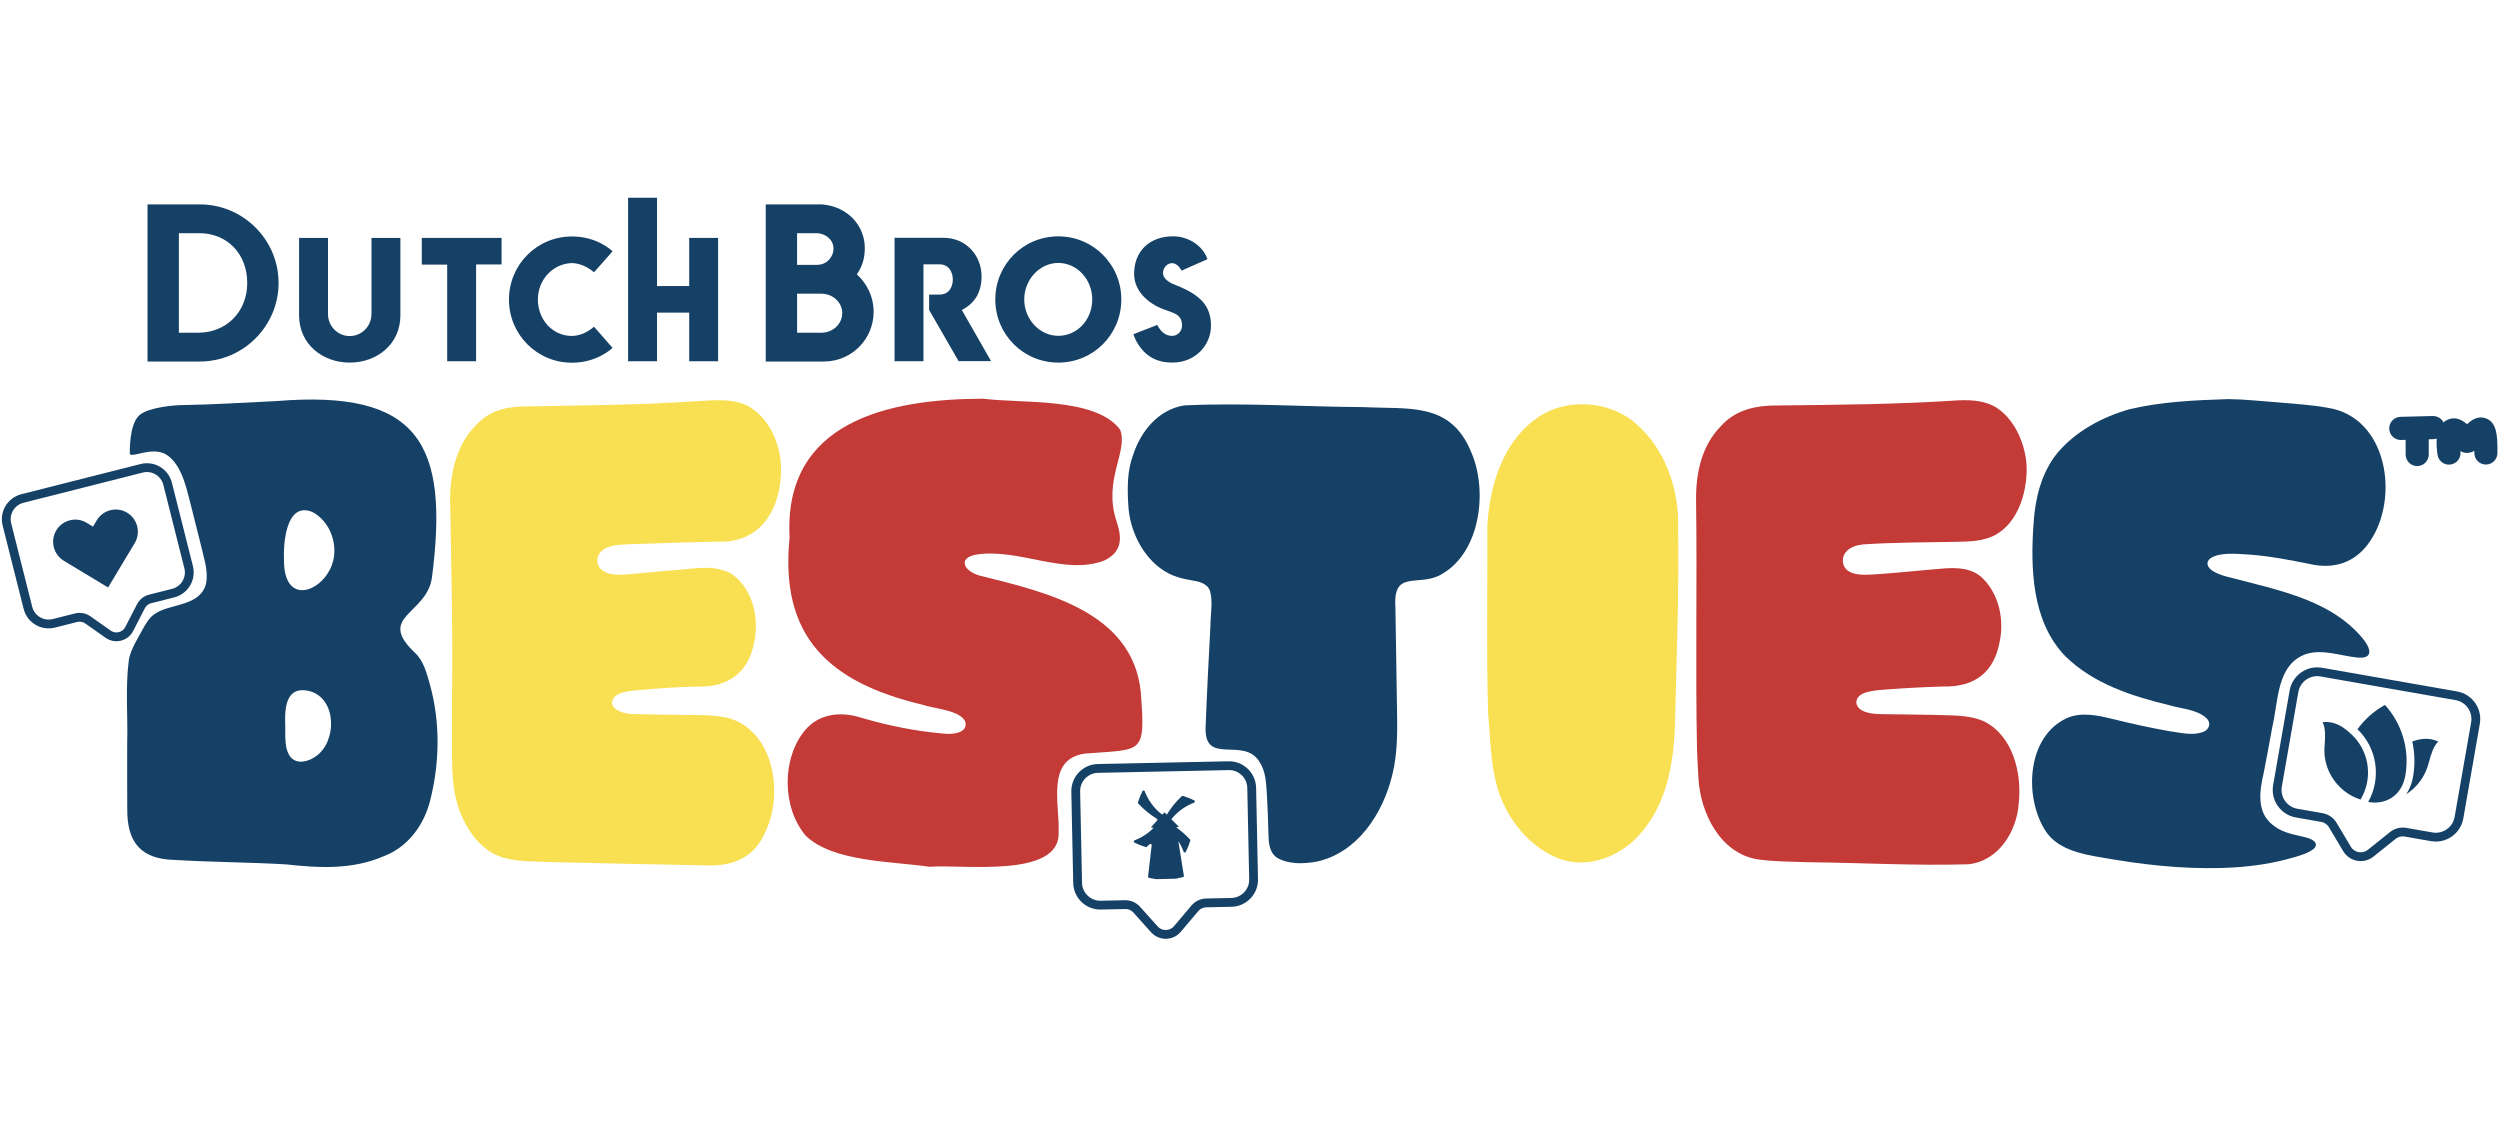  <svg width="333" height="151" viewBox="0 0 567 169" fill="none" xmlns="http://www.w3.org/2000/svg">
                <path d="M102.54 112.466C102.698 98.546 102.331 84.641 102.121 70.684C101.833 63.593 103.5 55.976 109.156 51.237C111.772 48.905 115.326 48.17 118.755 48.138C128.442 47.949 138.093 47.849 147.771 47.487C151.367 47.34 154.968 47.109 158.565 46.904C162.57 46.683 167.099 46.2 170.564 48.59C174.889 51.558 177.154 57.215 177.154 62.416C177.117 71.493 172.446 79.304 162.57 78.779C156.043 78.926 149.459 79.147 142.906 79.372C140.667 79.483 137.884 79.435 136.232 81.127C135.226 82.172 135.2 83.822 136.149 84.867C137.81 86.627 140.437 86.333 142.895 86.159C145.962 85.891 149.029 85.597 152.096 85.329C156.536 85.13 161.563 83.769 165.668 85.96C171.225 89.542 172.509 97.369 170.622 103.347C168.887 109.377 164.074 111.883 158.061 111.662C153.595 111.762 149.139 112.056 144.688 112.477C142.853 112.634 140.432 112.886 139.394 114C137.234 116.658 141.627 118.008 143.912 117.903C148.547 118.034 153.196 118.05 157.836 118.118C160.64 118.16 163.618 118.181 166.302 119.148C175.487 122.699 177.526 135.616 173.882 143.952C171.141 150.823 165.988 152.609 158.937 152.189C147.655 151.958 136.405 151.769 125.135 151.475C121.502 151.296 117.711 151.475 114.189 150.471C109.617 149.148 106.467 145.108 104.653 140.874C102.247 135.359 102.53 129.244 102.519 123.287C102.519 119.726 102.519 116.127 102.525 112.582V112.482L102.54 112.466Z" fill="#F8E052"/>
                <path d="M384.885 126.077C384.497 107.234 384.932 88.323 384.67 69.471C384.586 63.43 385.87 57.137 390.216 52.682C393.645 48.795 398.342 47.865 403.29 47.902C416.941 47.76 430.582 47.655 444.212 46.736C447.263 46.62 450.502 46.83 453.071 48.58C457.113 51.39 459.367 56.779 459.64 61.66C459.844 68.021 457.286 75.953 450.775 78.012C448.662 78.695 446.356 78.784 444.143 78.821C436.92 78.973 429.732 78.942 422.54 79.415C421.146 79.577 419.625 80.008 418.724 81.064C417.502 82.398 417.754 84.562 419.274 85.492C420.952 86.622 423.83 86.27 426.005 86.159C430.739 85.839 435.457 85.308 440.191 84.93C443.593 84.594 447.441 84.668 449.889 87.326C453.396 90.955 454.513 96.418 453.574 101.23C452.327 108.437 447.892 111.778 440.773 111.647C436.353 111.762 431.955 112.014 427.567 112.335C425.989 112.471 424.333 112.576 422.97 113.076C420.427 113.9 420.344 116.406 422.907 117.351C423.987 117.772 425.214 117.871 426.377 117.908C430.246 117.977 434.12 117.987 437.989 118.071C441.999 118.26 446.466 117.903 450.125 119.626C456.531 122.925 458.586 131.272 457.857 138.048C457.459 144.52 453.228 151.286 446.398 151.963C434.335 152.331 422.225 151.617 410.153 151.501C406.357 151.349 402.509 151.401 398.735 150.855C390.153 149.568 385.65 140.338 385.199 132.438C385.063 130.353 385 128.23 384.895 126.166V126.066L384.885 126.077Z" fill="#C33A37"/>
                <path d="M222.904 46.358C231.627 47.519 248.465 45.943 254.037 53.391C255.988 58.303 250.053 64.748 253.262 74.277C254.562 78.149 254.425 81.18 250.384 83.097C241.372 86.511 230.908 80.16 221.331 81.742C217.095 82.556 218.689 85.508 222.154 86.485C237.021 90.21 256.9 94.59 258.734 112.944C259.809 127.316 259.217 125.788 245.996 126.865C237.183 128.146 240.381 138.4 240.088 144.599C240.712 155.32 217.913 151.9 210.836 152.531C202.501 151.291 188.871 151.475 182.737 145.481C177.332 139.104 177.264 127.921 182.601 121.533C185.804 117.767 190.658 117.273 195.156 118.675C201.295 120.493 207.533 121.769 213.929 122.316C215.805 122.594 219.669 122.268 218.919 119.6C217.708 116.947 211.748 116.7 209.09 115.744C188.058 110.707 176.803 100.4 179.078 77.87C177.663 51.506 201.494 46.442 222.904 46.368V46.358Z" fill="#C33A37"/>
                <path d="M28.851 124.485C29.018 118.213 28.389 111.663 29.254 105.385C29.726 103.158 31.005 101.183 32.111 99.119C32.903 97.69 33.663 96.266 34.864 95.347C38.208 92.826 44.63 93.614 46.491 89.07C47.44 86.59 46.496 83.407 45.888 80.87C44.709 76.284 43.634 71.714 42.413 67.123C41.532 63.992 40.358 60.929 37.998 59.238C34.664 56.837 29.433 60.199 29.433 58.718C29.433 56.018 29.731 51.317 31.996 49.819C34.234 48.354 39.068 47.823 41.689 47.813C48.714 47.703 55.728 47.214 62.747 46.904C94.982 44.293 101.886 56.486 97.975 86.848C96.88 95.358 85.184 95.652 94.169 104.051C96.072 105.832 96.775 108.637 97.498 111.169C99.873 119.694 99.737 128.898 97.577 137.444C96.183 143.054 92.529 148.066 87.003 150.146C79.926 153.219 72.32 152.82 64.855 151.984C56.409 151.491 48.017 151.496 39.592 150.976C31.986 150.818 28.819 146.999 28.861 139.53C28.819 134.555 28.861 129.497 28.846 124.596V124.49L28.851 124.485ZM75.832 80.812C75.837 77.224 73.96 73.7 70.799 72.04C64.813 69.655 64.205 79.378 64.414 83.234C64.498 94.906 75.879 89.033 75.832 80.928V80.817V80.812ZM64.692 120.393C64.755 122.741 64.393 126.04 66.071 127.831C67.555 129.339 70.039 128.63 71.586 127.511C76.508 124.175 76.419 114.342 70.218 112.692C64.944 111.374 64.535 116.296 64.687 120.288V120.393H64.692Z" fill="#154167"/>
                <path d="M505.483 46.463C509.294 46.51 512.927 46.941 516.833 47.219C520.508 47.561 524.356 47.76 528.004 48.443C541.44 50.592 544.266 68.762 537.535 78.685C534.337 83.481 529.477 85.146 523.894 83.869C519.297 82.95 514.704 82.041 510.023 81.716C507.381 81.569 503.413 81.127 501.331 82.572C500.189 83.418 500.577 84.636 501.861 85.44C502.726 86.018 503.911 86.412 504.97 86.706C510.28 88.119 515.68 89.311 520.859 91.134C526.51 93.115 531.841 95.956 535.721 100.574C537.524 102.643 538.714 105.569 534.452 105.055C530.756 104.655 526.741 103.116 523.034 104.282C516.298 106.604 516.744 115.009 515.355 120.861C514.71 124.328 514.096 127.81 513.404 131.267C512.456 135.306 511.748 140.139 515.423 143.012C517.063 144.399 519.208 145.035 521.325 145.481C522.531 145.77 523.92 145.98 524.869 146.747C527.15 149.179 518.348 150.824 516.87 151.265C512.518 152.247 508.078 152.694 503.628 152.809C494.564 153.046 485.552 152.011 476.63 150.419C471.859 149.636 466.287 148.47 463.687 144.016C459.058 136.367 459.75 123.02 468.703 118.838C471.954 117.388 475.608 118.145 478.931 118.964C483.277 120.041 487.607 120.997 491.995 121.775C494.564 122.116 497.332 122.888 499.764 121.911C501.048 121.397 501.515 119.947 500.514 118.907C498.312 116.826 494.967 116.748 492.168 115.933C483.639 113.885 474.79 111.053 468.405 104.766C460.756 96.839 460.473 84.715 461.238 74.304C461.626 68.757 463.037 63.083 466.607 58.697C470.732 53.764 476.808 50.513 482.952 48.764C490.317 47.03 497.793 46.71 505.378 46.463H505.483Z" fill="#154167"/>
                <path d="M287.676 144.872C287.629 141.999 287.487 139.141 287.335 136.268C287.168 133.531 287.094 130.899 285.621 128.682C281.993 122.867 272.977 129.822 273.438 120.682C273.716 113.186 274.14 105.191 274.534 97.695C274.549 95.179 275.126 92.405 274.424 89.973C273.821 88.192 271.813 87.809 270.088 87.531C268.353 87.247 266.649 86.816 265.087 86.018C259.541 83.192 256.128 76.494 255.887 70.301C255.667 66.524 255.651 62.663 257.009 59.086C258.754 53.675 262.759 48.858 268.516 47.897C282.098 47.24 295.802 48.212 309.4 48.28C319.565 48.806 328.912 47.077 333.604 58.334C337.53 67.133 335.811 81.327 326.804 86.27C321.698 89.138 315.874 84.983 316.482 93.698C316.598 101.309 316.729 108.879 316.839 116.474C316.933 121.591 317.017 126.781 315.754 131.771C313.62 140.528 307.833 149.405 298.564 151.375C295.644 151.879 292.253 152.032 289.61 150.466C287.865 149.258 287.728 147.167 287.681 144.987V144.882L287.676 144.872Z" fill="#154167"/>
                <path d="M337.509 117.761C337.079 103.542 337.41 89.275 337.331 75.044C337.902 66.261 340.665 56.633 348.041 51.154C354.547 46.074 364.869 46.594 370.986 52.005C377.775 57.804 380.873 67.049 380.601 75.885C380.795 89.774 380.318 103.736 379.94 117.651C379.883 127.169 378.614 137.507 372.145 144.898C368.056 149.789 361.037 152.793 354.777 151.06C348.618 149.258 343.616 143.947 341.022 138.337C338.023 131.955 338.144 124.716 337.509 117.861V117.761Z" fill="#F8E052"/>
                <path d="M95.656 15.959H101.423V37.874H107.981V15.922H113.753V9.902H95.656V15.959Z" fill="#154167"/>
                <path d="M129.651 15.607C131.412 15.643 133.205 16.395 134.72 17.708L138.924 12.949C138.4 12.423 135.145 9.576 129.724 9.576C121.792 9.576 115.434 15.948 115.434 23.89C115.434 31.833 121.792 38.21 129.724 38.21C135.113 38.21 138.442 35.326 138.924 34.838L134.72 30.042C133.236 31.35 131.407 32.138 129.651 32.138C125.268 32.101 121.992 28.392 121.992 23.89C121.992 19.389 125.336 15.796 129.651 15.607Z" fill="#154167"/>
                <path d="M156.312 20.823H149.009V0.793H142.451V37.879H149.009V26.848H156.312V37.879H162.87V9.902H156.312V20.823Z" fill="#154167"/>
                <path d="M240.025 9.55C232.093 9.55 225.734 15.922 225.734 23.864C225.734 31.807 232.093 38.184 240.025 38.184C247.956 38.184 254.315 31.812 254.315 23.864C254.315 15.916 247.92 9.55 240.025 9.55ZM240.025 32.111C235.794 32.111 232.298 28.366 232.298 23.864C232.298 19.362 235.794 15.58 240.025 15.58C244.255 15.58 247.72 19.289 247.72 23.864C247.72 28.439 244.329 32.111 240.025 32.111Z" fill="#154167"/>
                <path d="M267.375 20.896L266.887 20.707C265.613 20.219 263.773 19.389 263.773 17.85C263.773 16.684 264.712 15.633 265.797 15.633C266.4 15.633 267.259 15.974 267.972 17.325L273.854 14.729C272.659 11.31 269.105 9.54 266.111 9.54C260.686 9.54 257.215 12.922 257.215 18.07C257.215 22.168 260.77 25.136 264.596 26.338C266.583 27.053 268.082 27.468 268.082 29.795C268.082 31.035 267.144 32.122 265.834 32.122C264.146 32.122 263.17 30.956 262.458 29.643L257.053 31.744C257.451 32.947 258.049 34.034 258.809 34.974C260.125 36.629 262.201 38.168 265.713 38.168H266.033C270.861 38.168 274.651 34.449 274.651 29.79C274.651 25.13 271.983 22.877 267.37 20.881L267.375 20.896Z" fill="#154167"/>
                <path d="M84.246 27.174C84.246 29.926 82.044 32.164 79.318 32.164C76.592 32.164 74.39 29.926 74.39 27.174V9.907H67.832V27.494C67.832 33.982 73.127 38.184 79.313 38.184C85.499 38.184 90.809 33.997 90.809 27.494V9.907H84.251V27.174H84.246Z" fill="#154167"/>
                <path d="M222.615 18.632C222.615 13.768 218.992 9.876 213.991 9.876H202.883V37.864H209.441V15.896H213.095C215.186 15.896 216.099 17.666 216.099 19.326C216.099 21.086 215.186 22.756 213.095 22.756H210.725V26.244L217.409 37.858H224.785L218.138 26.26C221.199 24.652 222.62 22.11 222.62 18.627L222.615 18.632Z" fill="#154167"/>
                <path d="M196.136 12.208C196.136 6.966 192.095 2.868 186.768 2.343C186.721 2.296 186.627 2.296 186.533 2.296H173.668V37.937H187.104C193.285 37.795 198.139 32.789 198.139 26.643C198.139 23.213 196.619 20.256 194.333 18.16C195.523 16.442 196.136 14.635 196.136 12.203V12.208ZM180.776 8.83H185.054C187.293 8.83 189.044 10.375 189.044 12.339C189.044 14.125 187.576 16.011 185.343 16.011H180.776V8.83ZM186.27 31.408H180.782V22.551H186.27C188.792 22.551 191.02 24.447 191.02 26.943C191.02 29.438 188.886 31.408 186.27 31.408Z" fill="#154167"/>
                <path d="M45.299 2.301H33.457V37.942H45.299C55.191 37.942 63.181 29.89 63.181 20.119C63.181 10.349 55.191 2.301 45.299 2.301ZM44.896 31.408H40.571V8.83H45.184C51.595 8.83 56.072 13.584 56.072 20.119C56.072 26.654 51.375 31.408 44.901 31.408H44.896Z" fill="#154167"/>
                <path d="M555.426 61.329C554.137 61.329 553.015 60.373 552.831 59.059C552.606 57.399 551.914 52.356 555.28 51.069C556.7 50.529 558.121 50.896 559.526 52.162C560.616 51.101 562.032 50.255 563.667 50.781C566.377 51.647 566.398 55.014 566.419 57.988V58.644C566.44 60.094 565.282 61.287 563.835 61.302H563.803C562.372 61.302 561.198 60.147 561.182 58.707V58.177C560.669 58.508 560.071 58.671 559.473 58.676C558.954 58.665 558.451 58.518 558.016 58.256C558.016 58.282 558.021 58.313 558.026 58.34C558.226 59.779 557.219 61.103 555.788 61.297C555.667 61.313 555.547 61.323 555.426 61.323V61.329Z" fill="#154167"/>
                <path d="M551.773 50.297C550.384 50.329 549.22 50.36 548.056 50.392C546.924 50.423 545.786 50.45 544.439 50.481C542.992 50.513 541.844 51.716 541.876 53.166C541.907 54.594 543.076 55.734 544.497 55.734C544.518 55.734 544.539 55.734 544.554 55.734C544.916 55.724 545.262 55.718 545.598 55.708V59.028C545.598 60.478 546.772 61.654 548.219 61.654C549.666 61.654 550.84 60.478 550.84 59.028V55.577C551.175 55.566 551.521 55.561 551.888 55.55C553.335 55.519 554.483 54.316 554.452 52.866C554.42 51.416 553.241 50.276 551.773 50.297Z" fill="#154167"/>
                <path d="M32.142 62.153L5.081 69.003C2.486 69.66 0.913 72.302 1.569 74.897L6.334 93.797C6.989 96.397 9.621 97.973 12.216 97.317L17.243 96.045C18.166 95.814 19.141 95.993 19.922 96.539L24.524 99.78C26.144 100.92 28.398 100.368 29.305 98.603L31.953 93.461C32.383 92.626 33.148 92.016 34.055 91.785L39.271 90.467C41.866 89.81 43.439 87.173 42.783 84.573L38.018 65.673C37.363 63.072 34.726 61.496 32.136 62.153H32.142Z" stroke="#154167" stroke-width="2"/>
                <path d="M557.109 113.753L526.458 108.38C523.553 107.87 520.786 109.819 520.277 112.729L516.534 134.166C516.026 137.077 517.965 139.85 520.869 140.36L526.594 141.363C527.637 141.547 528.544 142.172 529.084 143.086L532.287 148.465C533.414 150.361 535.951 150.824 537.671 149.447L542.688 145.434C543.5 144.783 544.554 144.515 545.582 144.693L551.516 145.733C554.42 146.243 557.188 144.299 557.696 141.384L561.439 119.947C561.948 117.036 560.003 114.263 557.099 113.753H557.109Z" stroke="#154167" stroke-width="2"/>
                <path d="M278.643 129.607L249.008 130.227C246.167 130.284 243.918 132.638 243.976 135.485L244.406 156.187C244.463 159.034 246.812 161.287 249.653 161.23L255.163 161.114C256.174 161.093 257.139 161.513 257.815 162.264L261.805 166.714C263.21 168.279 265.673 168.248 267.031 166.64L270.994 161.954C271.639 161.193 272.578 160.746 273.568 160.725L279.282 160.604C282.124 160.547 284.378 158.193 284.315 155.346L283.885 134.644C283.827 131.797 281.479 129.544 278.638 129.601L278.643 129.607Z" stroke="#154167" stroke-width="2"/>
                <path d="M29.688 80.565L30.553 79.131C31.979 76.751 31.214 73.662 28.839 72.228C26.464 70.799 23.382 71.567 21.951 73.946L21.086 75.38L19.654 74.513C17.28 73.085 14.197 73.852 12.766 76.231C11.34 78.611 12.106 81.699 14.48 83.133L15.912 84L24.514 89.185L29.688 80.565Z" fill="#154167"/>
                <path d="M265.663 141.741C267.053 140.008 268.851 138.731 270.837 137.985L270.822 137.975C271.042 137.891 271.058 137.575 270.843 137.47C270.03 137.076 269.181 136.735 268.311 136.457C268.211 136.425 268.101 136.451 268.028 136.52C266.728 137.728 265.585 139.13 264.631 140.711L264.112 140.186L263.792 140.543C263.692 140.648 263.525 140.664 263.409 140.575C261.658 139.188 260.374 137.381 259.614 135.385C259.53 135.164 259.215 135.149 259.111 135.364C258.712 136.183 258.371 137.029 258.094 137.906C258.062 138.001 258.088 138.111 258.156 138.185C259.367 139.498 260.772 140.664 262.361 141.631C262.508 141.72 262.539 141.925 262.424 142.051L261.029 143.595L261.632 143.711C260.442 144.924 258.979 145.896 257.312 146.532C257.087 146.616 257.061 146.936 257.281 147.041C258.099 147.441 258.948 147.782 259.823 148.06C259.918 148.092 260.023 148.071 260.096 148.003C260.316 147.814 260.526 147.614 260.736 147.414C260.924 147.236 261.234 147.388 261.202 147.645L260.379 154.742C260.363 154.889 260.463 155.021 260.605 155.047L262.193 155.336H262.251L266.659 155.236C266.68 155.236 266.717 155.231 266.717 155.231L268.29 154.874C268.437 154.842 268.526 154.705 268.505 154.564C268.285 153.193 267.268 146.847 267.247 146.721C267.734 147.477 268.132 148.276 268.442 149.111C268.526 149.342 268.845 149.368 268.95 149.148C269.343 148.334 269.684 147.488 269.962 146.616C269.994 146.516 269.967 146.406 269.899 146.332C268.971 145.329 267.923 144.41 266.764 143.601L267.362 143.459L265.684 141.762L265.663 141.741Z" fill="#154167"/>
                <path d="M535.626 136.819C535.799 136.504 535.951 136.189 536.092 135.868V135.863C536.512 134.902 536.795 133.904 536.942 132.9C537.141 131.561 537.109 130.206 536.852 128.892C536.821 128.73 536.784 128.567 536.748 128.404L536.748 128.404C536.59 127.758 536.381 127.117 536.119 126.502C535.463 124.958 534.472 123.545 533.172 122.379C533.099 122.305 533.02 122.237 532.942 122.163C532.921 122.147 532.905 122.126 532.884 122.111C532.806 122.037 532.727 121.969 532.649 121.901L532.648 121.901C532.643 121.901 532.632 121.89 532.632 121.89C532.554 121.827 532.481 121.764 532.407 121.701L532.407 121.701C532.386 121.685 532.37 121.669 532.349 121.654L532.113 121.465C532.103 121.459 532.098 121.449 532.087 121.444C532.014 121.386 531.94 121.328 531.867 121.275C531.846 121.26 531.83 121.249 531.809 121.233C531.731 121.176 531.647 121.118 531.568 121.06C531.553 121.055 531.542 121.044 531.532 121.039C531.458 120.987 531.385 120.939 531.311 120.892C531.29 120.881 531.275 120.866 531.254 120.855C531.175 120.803 531.091 120.75 531.007 120.703C530.992 120.692 530.981 120.687 530.965 120.677L530.745 120.551C530.724 120.54 530.709 120.53 530.688 120.519C530.604 120.472 530.515 120.43 530.431 120.388C530.415 120.382 530.399 120.377 530.384 120.367C530.31 120.33 530.237 120.293 530.158 120.262C530.142 120.251 530.127 120.246 530.106 120.235C530.022 120.199 529.933 120.162 529.844 120.13C529.823 120.125 529.802 120.115 529.786 120.109C529.707 120.078 529.629 120.052 529.55 120.025C529.534 120.02 529.513 120.015 529.498 120.009C529.403 119.978 529.314 119.952 529.22 119.925L529.157 119.91C529.078 119.883 528.994 119.868 528.91 119.847C528.889 119.847 528.874 119.836 528.858 119.836C528.764 119.815 528.664 119.794 528.57 119.773H528.543H528.512C528.386 119.752 528.26 119.736 528.135 119.721H528.087C527.956 119.71 527.825 119.7 527.689 119.694H527.652H527.233H527.207C527.06 119.694 526.917 119.704 526.77 119.714L526.756 119.715C527.479 121.102 527.354 123.161 527.238 124.8C527.16 125.536 527.149 126.255 527.201 126.959C527.511 131.172 530.053 134.707 533.539 136.525C533.833 136.672 534.127 136.814 534.431 136.94C534.735 137.066 535.044 137.181 535.358 137.281C535.453 137.129 535.542 136.977 535.626 136.819Z" fill="#154167"/>
                <path d="M545.413 132.359C545.424 132.307 545.439 132.254 545.45 132.202L545.46 132.191C545.492 132.034 545.528 131.865 545.555 131.697C546.551 125.74 544.658 119.967 540.905 115.818C538.457 117.168 536.323 119.053 534.672 121.338C539.138 125.614 540.145 132.417 537.109 137.822C537.151 137.833 537.188 137.838 537.23 137.849H537.24C537.272 137.854 537.309 137.864 537.34 137.864C537.419 137.88 537.497 137.891 537.581 137.901C537.623 137.906 537.67 137.917 537.712 137.917C537.786 137.922 537.854 137.933 537.927 137.938L537.927 137.938C537.974 137.943 538.022 137.948 538.069 137.948C538.137 137.954 538.205 137.959 538.273 137.959H538.42H538.624H538.771C538.839 137.959 538.907 137.954 538.976 137.954C539.023 137.948 539.075 137.943 539.122 137.943L539.327 137.927C539.374 137.922 539.426 137.917 539.474 137.912C539.542 137.906 539.615 137.896 539.683 137.885C539.725 137.88 539.772 137.87 539.82 137.864C539.898 137.854 539.977 137.838 540.05 137.822L540.05 137.822C540.087 137.817 540.124 137.812 540.166 137.801C540.27 137.78 540.37 137.754 540.475 137.728C540.485 137.717 540.496 137.717 540.506 137.717C540.616 137.686 540.732 137.654 540.842 137.617C540.873 137.607 540.905 137.591 540.941 137.581C541.02 137.554 541.093 137.528 541.172 137.502L541.298 137.455C541.366 137.428 541.434 137.402 541.502 137.371C541.544 137.35 541.592 137.329 541.633 137.308C541.696 137.281 541.759 137.25 541.822 137.218L541.822 137.218C541.864 137.197 541.911 137.176 541.953 137.15C542.016 137.118 542.074 137.087 542.137 137.05C542.179 137.024 542.226 136.998 542.268 136.971L542.441 136.861C542.488 136.835 542.53 136.808 542.572 136.777L542.745 136.651C542.787 136.625 542.823 136.593 542.865 136.562C542.871 136.562 542.881 136.551 542.881 136.551L543.038 136.425L543.148 136.33C543.211 136.278 543.269 136.22 543.332 136.162C543.358 136.136 543.39 136.11 543.421 136.078C543.505 135.994 543.589 135.91 543.667 135.821L543.683 135.805C543.767 135.711 543.851 135.611 543.934 135.512L543.935 135.511C543.961 135.479 543.982 135.443 544.008 135.411C544.061 135.343 544.118 135.269 544.171 135.196C544.202 135.154 544.228 135.112 544.26 135.07L544.26 135.069C544.307 135.001 544.354 134.933 544.396 134.865C544.428 134.818 544.454 134.765 544.485 134.718C544.527 134.65 544.569 134.581 544.606 134.508C544.637 134.456 544.663 134.404 544.689 134.351L544.69 134.35L544.8 134.129C544.826 134.072 544.852 134.019 544.878 133.961C544.915 133.888 544.946 133.81 544.978 133.731L544.978 133.73C544.999 133.667 545.025 133.609 545.046 133.552C545.078 133.473 545.104 133.389 545.135 133.305C545.156 133.247 545.177 133.189 545.198 133.126C545.23 133.037 545.256 132.942 545.282 132.853C545.298 132.795 545.319 132.737 545.335 132.674L545.413 132.359Z" fill="#154167"/>
                <path d="M548.962 133.016C549.869 131.75 550.53 130.311 550.881 128.771L550.897 128.777C551.316 127.185 551.872 125.199 553.004 124.128C552.857 124.065 552.716 124.007 552.574 123.954C552.506 123.928 552.443 123.907 552.375 123.886C552.301 123.86 552.223 123.828 552.149 123.807C552.092 123.792 552.029 123.776 551.971 123.76C551.887 123.734 551.809 123.713 551.725 123.692C551.678 123.676 551.625 123.671 551.578 123.66L551.577 123.66C551.483 123.639 551.389 123.618 551.3 123.603H551.295C551.169 123.582 551.049 123.566 550.923 123.55L550.923 123.55C550.886 123.545 550.849 123.539 550.813 123.539C550.718 123.529 550.624 123.518 550.53 123.518C550.493 123.513 550.456 123.513 550.42 123.513H550.042C549.916 123.513 549.79 123.518 549.665 123.529C549.628 123.534 549.591 123.539 549.555 123.539L549.271 123.571C549.235 123.576 549.198 123.587 549.161 123.587C548.91 123.618 548.658 123.666 548.406 123.723C548.37 123.734 548.333 123.739 548.296 123.75C548.202 123.771 548.108 123.797 548.014 123.823L548.013 123.823L547.903 123.855C547.652 123.928 547.405 124.007 547.154 124.102L547.106 124.117C547.678 126.702 547.746 129.349 547.3 132.002C547.028 133.636 546.477 134.98 545.743 136.068C546.697 135.453 547.557 134.707 548.291 133.862C548.532 133.588 548.752 133.31 548.962 133.016Z" fill="#154167"/>
                </svg>